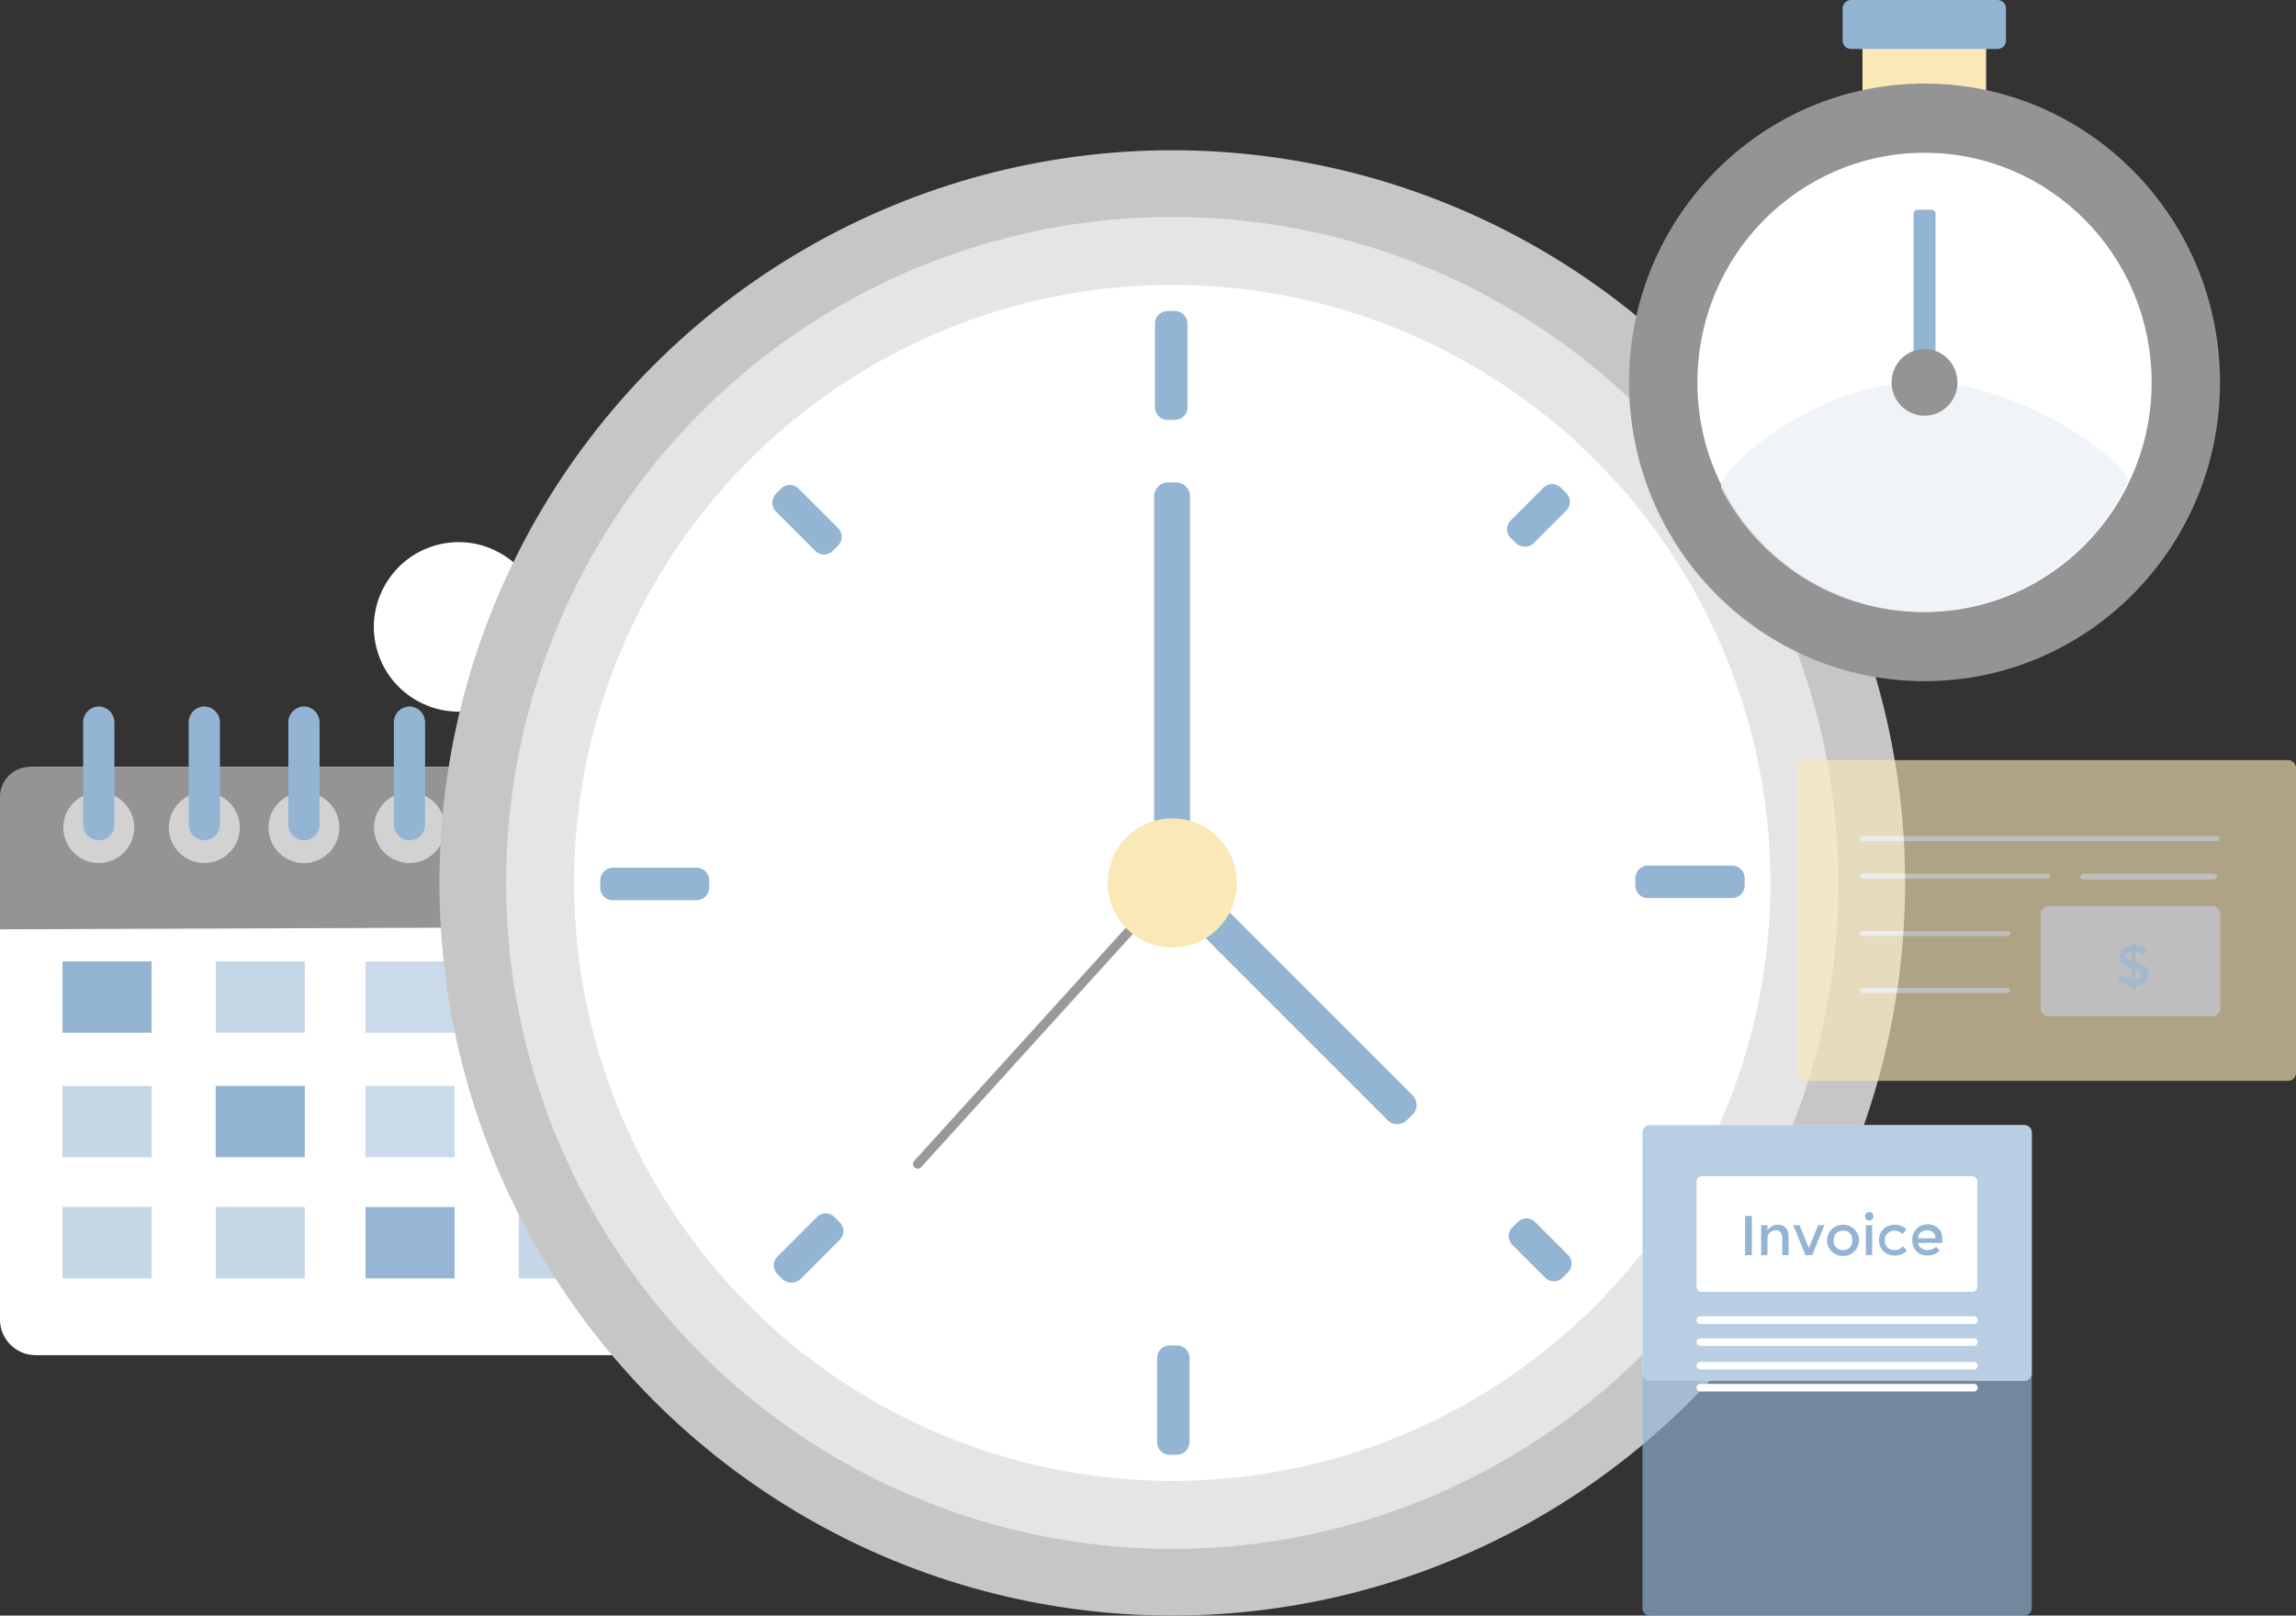 <svg xmlns="http://www.w3.org/2000/svg" xmlns:xlink="http://www.w3.org/1999/xlink" viewBox="0 0 543.9 382.8"><rect x="0" y="0" width="543.9" height="382.8" fill="#333333" stroke="none"/><style><![CDATA[.U{fill:#fff}.V{fill:#94b4d4}.W{opacity:.58}.X{fill:#949494}.Y{fill:#3e479b}.Z{fill:#fae8b6}]]></style><path d="M99.1 166.2c-9.8-5.3-13.4-17.5-8.1-27.2 5.3-9.8 17.5-13.4 27.2-8.1 9.8 5.3 13.4 17.5 8.1 27.2-5.2 9.7-17.4 13.4-27.2 8.1zm83.4 154.9H8.4c-4.6 0-8.4-3.8-8.4-8.4V190.1c0-4.6 3.8-8.4 8.4-8.4h174.1c4.6 0 8.4 3.8 8.4 8.4v122.6c0 4.6-3.8 8.4-8.4 8.4z" class="U"/><path d="M0,220.2v-31.4c0-3.9,3.2-7.1,7.1-7.1h176.7c3.9,0,7.1,3.2,7.1,7.1v30.7L0,220.2z" class="X"/><g class="V"><path d="M14.8 227.8h21.1v16.9H14.8z"/><path d="M14.8 257.3h21.1v16.9H14.8zm0 28.7h21.1v16.9H14.8zm36.3-58.2h21.1v16.9H51.1z" opacity=".54"/><path d="M51.1 257.3h21.1v16.9H51.1z"/><path d="M51.1 286h21.1v16.9H51.1z" opacity=".54"/></g><g opacity=".98" class="V"><path d="M86.6 227.8h21.1v16.9H86.6zm0 29.5h21.1v16.9H86.6z" opacity=".5"/><path d="M86.6 286h21.1v16.9H86.6z"/></g><g opacity=".54"><path d="M122.9 227.8H144v16.9h-21.1zm0 29.5H144v16.9h-21.1z" fill="#ef929c"/><path d="M122.9 286H144v16.9h-21.1z" class="V"/></g><g fill="#ef929c"><path d="M157.5 227.8h21.1v16.9h-21.1z" opacity=".43"/><path d="M157.5 257.3h21.1v16.9h-21.1z"/><path d="M157.5 286h21.1v16.9h-21.1z" opacity=".43"/></g><circle cx="23.4" cy="196.1" r="8.4" class="U W"/><use xlink:href="#B" class="V"/><circle cx="48.4" cy="196.1" r="8.4" class="U W"/><use xlink:href="#B" x="25" class="V"/><circle cx="72" cy="196.1" r="8.4" class="U W"/><use xlink:href="#B" x="48.6" class="V"/><circle cx="97" cy="196.1" r="8.4" class="U W"/><use xlink:href="#B" x="73.6" class="V"/><circle cx="120.5" cy="196.1" r="8.4" class="U W"/><use xlink:href="#B" x="97.1" class="Y"/><circle cx="145.5" cy="196.1" r="8.4" class="U W"/><path d="M145.5 199.1a3.76 3.76 0 0 1-3.7-3.7v-24.3a3.76 3.76 0 0 1 3.7-3.7 3.76 3.76 0 0 1 3.7 3.7v24.3c0 2.1-1.6 3.7-3.7 3.7z" class="Y"/><circle cx="169.1" cy="196.1" r="8.4" class="U W"/><use xlink:href="#B" x="145.7" class="Y"/><circle cx="277.7" cy="209.2" r="173.6" fill="#c6c6c6"/><g class="U"><circle cx="277.7" cy="209.2" r="157.8" opacity=".55"/><circle cx="277.7" cy="209.2" r="141.7"/></g><path d="M278.3 99.5h-1.7a3.01 3.01 0 0 1-3-3V76.7a3.01 3.01 0 0 1 3-3h1.7a3.01 3.01 0 0 1 3 3v19.9c0 1.6-1.4 2.9-3 2.9zm.5 245.2h-1.7a3.01 3.01 0 0 1-3-3v-19.9a3.01 3.01 0 0 1 3-3h1.7a3.01 3.01 0 0 1 3 3v19.9c-.1 1.7-1.4 3-3 3zm108.6-134.9v-1.7a3.01 3.01 0 0 1 3-3h19.9a3.01 3.01 0 0 1 3 3v1.7a3.01 3.01 0 0 1-3 3h-19.9c-1.7 0-3-1.3-3-3zm-245.2.5v-1.7a3.01 3.01 0 0 1 3-3H165a3.01 3.01 0 0 1 3 3v1.7a3.01 3.01 0 0 1-3 3h-19.9c-1.6 0-2.9-1.3-2.9-3zm216.9-81.6l-1.2-1.2c-1.2-1.2-1.2-3 0-4.2l7.7-7.7c1.2-1.2 3-1.2 4.2 0l1.2 1.2c1.2 1.2 1.2 3 0 4.2l-7.7 7.7c-1.1 1.1-3 1.1-4.2 0zM185.4 303.1l-1.2-1.2c-1.2-1.2-1.2-3 0-4.2l9.3-9.3c1.2-1.2 3-1.2 4.2 0l1.2 1.2c1.2 1.2 1.2 3 0 4.2l-9.3 9.3c-1.2 1.1-3.1 1.1-4.2 0zm172.9-12.3l1.2-1.2c1.2-1.2 3-1.2 4.2 0l7.7 7.7c1.2 1.2 1.2 3 0 4.2l-1.2 1.2c-1.2 1.2-3 1.2-4.2 0l-7.7-7.7c-1.2-1.2-1.2-3.1 0-4.2zM183.8 117l1.2-1.2c1.2-1.2 3-1.2 4.2 0l9.3 9.3c1.2 1.2 1.2 3 0 4.2l-1.2 1.2c-1.2 1.2-3 1.2-4.2 0l-9.3-9.3c-1.1-1.1-1.1-3 0-4.2zm94.8 94.4h-1.9a3.33 3.33 0 0 1-3.3-3.3v-90.5a3.33 3.33 0 0 1 3.3-3.3h1.9a3.33 3.33 0 0 1 3.3 3.3v90.5c-.1 1.8-1.5 3.3-3.3 3.3zm5.5 4.8l1.3-1.3c1.3-1.3 3.4-1.3 4.6 0l44.6 44.6c1.3 1.3 1.3 3.4 0 4.6l-1.3 1.3c-1.3 1.3-3.4 1.3-4.6 0l-44.6-44.6c-1.3-1.2-1.3-3.3 0-4.6z" class="V"/><path d="M217.4 275.8l60.8-67" fill="none" stroke="#999" stroke-width="2.226" stroke-linecap="round" stroke-miterlimit="10"/><circle cx="277.7" cy="209.2" r="15.3" class="Z"/><path d="M390.8 327.2h88.8c.9 0 1.7-.8 1.7-1.7v-57.2c0-.9-.8-1.7-1.7-1.7h-88.8c-.9 0-1.7.8-1.7 1.7v57.2c0 .9.8 1.7 1.7 1.7z" class="U"/><path d="M390.8 382.8h88.8c.9 0 1.7-.8 1.7-1.7V268.3c0-.9-.8-1.7-1.7-1.7h-88.8c-.9 0-1.7.8-1.7 1.7v112.8c0 1 .8 1.7 1.7 1.7z" opacity=".66" class="V"/><g class="U"><path d="M403.1 306.1h64.1c.7 0 1.2-.6 1.2-1.2v-25c0-.7-.6-1.2-1.2-1.2h-64.1c-.7 0-1.2.6-1.2 1.2v25c0 .6.5 1.2 1.2 1.2z"/><use xlink:href="#C"/><use xlink:href="#C" y="5.2"/><use xlink:href="#C" y="10.8"/><use xlink:href="#C" y="16"/></g><g opacity=".68"><path d="M542 256.1H427.6c-1 0-1.9-.8-1.9-1.9V182c0-1 .8-1.9 1.9-1.9H542c1 0 1.9.8 1.9 1.9v72.2c0 1.1-.9 1.9-1.9 1.9z" opacity=".9" class="Z"/><g class="U"><path d="M525.2 199.3h-84a.65.65 0 0 1-.6-.6.65.65 0 0 1 .6-.6h84a.65.65 0 0 1 .6.6.65.65 0 0 1-.6.6zm-49.6 22.5h-34.4a.65.65 0 0 1-.6-.6.65.65 0 0 1 .6-.6h34.4a.65.65 0 0 1 .6.6c-.1.4-.3.6-.6.6z"/><path d="M475.6 235.3h-34.4a.65.65 0 0 1-.6-.6.65.65 0 0 1 .6-.6h34.4a.65.65 0 0 1 .6.6c-.1.3-.3.6-.6.6zm9.5-27.1h-43.9a.65.65 0 0 1-.6-.6.65.65 0 0 1 .6-.6h43.9a.65.65 0 0 1 .6.6c0 .4-.3.6-.6.6zm39.2.2h-30.6c-.5 0-.9-.3-.9-.7s.4-.7.9-.7h30.6c.5 0 .9.3.9.7s-.4.7-.9.7zm-.3 32.4h-38.6c-1.1 0-2-.9-2-2v-22.1c0-1.1.9-2 2-2H524c1.1 0 2 .9 2 2v22.1c0 1.1-.9 2-2 2z"/></g></g><path d="M441.2 6.3h29.3v16.9h-29.3z" class="Z"/><path d="M473.2 11.6h-34.7c-1.1 0-2-.9-2-2V2c0-1.1.9-2 2-2h34.7c1.1 0 2 .9 2 2v7.7c0 1-.9 1.9-2 1.9z" class="V"/><ellipse cx="455.9" cy="90.6" rx="70" ry="70.8" class="X"/><ellipse cx="455.9" cy="90.6" rx="53.8" ry="54.4" class="U"/><path d="M503.9 114.4c-8.7 18.1-27.1 30.6-48.4 30.6-20.7 0-38.7-11.8-47.7-29.2-1.9-3.8 21.8-24.9 46.6-25.3 25.1-.3 51.3 20.3 49.5 23.9z" opacity=".8" fill="#ecf1f7"/><path d="M457.6 86.6h-3.4c-.5 0-.9-.4-.9-.9V50.6c0-.5.4-.9.9-.9h3.4c.5 0 .9.4.9.9v35.2c0 .4-.4.8-.9.8z" class="V"/><ellipse cx="455.9" cy="90.6" rx="7.8" ry="7.9" class="X"/><g class="V"><path d="M413.4 288.1h1.6v9.3h-1.6v-9.3zm5.3 5.5v3.8h-1.5v-7.1h1.5v1.3a2.41 2.41 0 0 1 1-1c.4-.3.9-.4 1.4-.4.8 0 1.4.2 1.9.7s.7 1.2.7 2.1v4.4h-1.5v-3.9c0-1.3-.5-2-1.6-2-.5 0-1 .2-1.3.5-.4.4-.6.9-.6 1.6zm9 3.8l-2.9-7.1h1.5l2.2 5.4 2.2-5.4h1.5l-2.9 7.1h-1.6zm11.6-.9a3.69 3.69 0 0 1-2.7 1.1 3.69 3.69 0 0 1-2.7-1.1c-.7-.7-1.1-1.6-1.1-2.6s.4-1.9 1.1-2.6a3.69 3.69 0 0 1 2.7-1.1 3.69 3.69 0 0 1 2.7 1.1c.7.7 1.1 1.6 1.1 2.6-.1 1-.4 1.9-1.1 2.6zm-4.3-.9c.4.4 1 .6 1.6.6s1.2-.2 1.6-.6.6-1 .6-1.7a2.52 2.52 0 0 0-.6-1.7c-.4-.4-1-.6-1.6-.6s-1.2.2-1.6.6-.6 1-.6 1.7c-.1.7.1 1.2.6 1.7zm7.1-6.7c-.2-.2-.3-.4-.3-.7s.1-.5.3-.7.4-.3.7-.3.5.1.7.3.3.4.3.7-.1.5-.3.7-.4.3-.7.3-.5-.1-.7-.3zm1.4 8.5H442v-7.1h1.5v7.1zm5.3.1c-1 0-1.8-.3-2.6-1-.7-.7-1.1-1.6-1.1-2.6a3.69 3.69 0 0 1 1.1-2.7c.7-.7 1.6-1 2.7-1a3.69 3.69 0 0 1 2.7 1.1l-.9 1.1c-.6-.5-1.2-.8-1.9-.8-.6 0-1.2.2-1.6.6-.5.4-.7.9-.7 1.6a2.19 2.19 0 0 0 2.4 2.4c.7 0 1.3-.3 1.9-.9l.9 1c-.7.8-1.7 1.2-2.9 1.2zm11.2-3h-5.6c0 .5.3.9.7 1.2s.9.5 1.5.5c.9 0 1.6-.3 2-.8l.9.9c-.8.8-1.8 1.2-3 1.2-1 0-1.8-.3-2.5-1s-1-1.6-1-2.7a3.69 3.69 0 0 1 1.1-2.7c.7-.7 1.6-1 2.5-1 1 0 1.8.3 2.5.9s1 1.4 1 2.4v1.1zm-5.6-1.1h4.1c0-.6-.2-1.1-.6-1.4s-.8-.5-1.4-.5-1 .2-1.5.5c-.4.3-.6.8-.6 1.4z"/><path d="M505 234.5v-1c-1.2-.1-2.3-.6-3.3-1.5l1-1.2c.7.6 1.5 1 2.3 1.2v-2.6c-1-.2-1.7-.6-2.2-.9-.5-.4-.7-1-.7-1.7 0-.8.3-1.4.8-1.9s1.2-.8 2.1-.8v-.7h.9v.7a5.93 5.93 0 0 1 2.8 1l-.9 1.2c-.6-.4-1.2-.7-1.9-.8v2.5c1 .2 1.8.6 2.3 1s.7 1 .7 1.8-.3 1.4-.8 1.9c-.6.5-1.3.8-2.2.8v1h-.9zm-1-8.6c-.2.2-.3.4-.3.7s.1.5.3.7.5.3 1 .5v-2.3c-.4.1-.7.2-1 .4zm2.8 5.8c.2-.2.4-.5.4-.8s-.1-.6-.3-.7c-.2-.2-.6-.4-1.1-.5v2.4a1.53 1.53 0 0 0 1-.4z" opacity=".66"/></g><defs ><path id="B" d="M23.4 199.1a3.76 3.76 0 0 1-3.7-3.7v-24.3a3.76 3.76 0 0 1 3.7-3.7 3.76 3.76 0 0 1 3.7 3.7v24.3c0 2.1-1.7 3.7-3.7 3.7z"/><path id="C" d="M402.8 313.7h64.8c.5 0 .9-.4.9-.9s-.4-.9-.9-.9h-64.8c-.5 0-.9.4-.9.9s.4.9.9.9z"/></defs></svg>